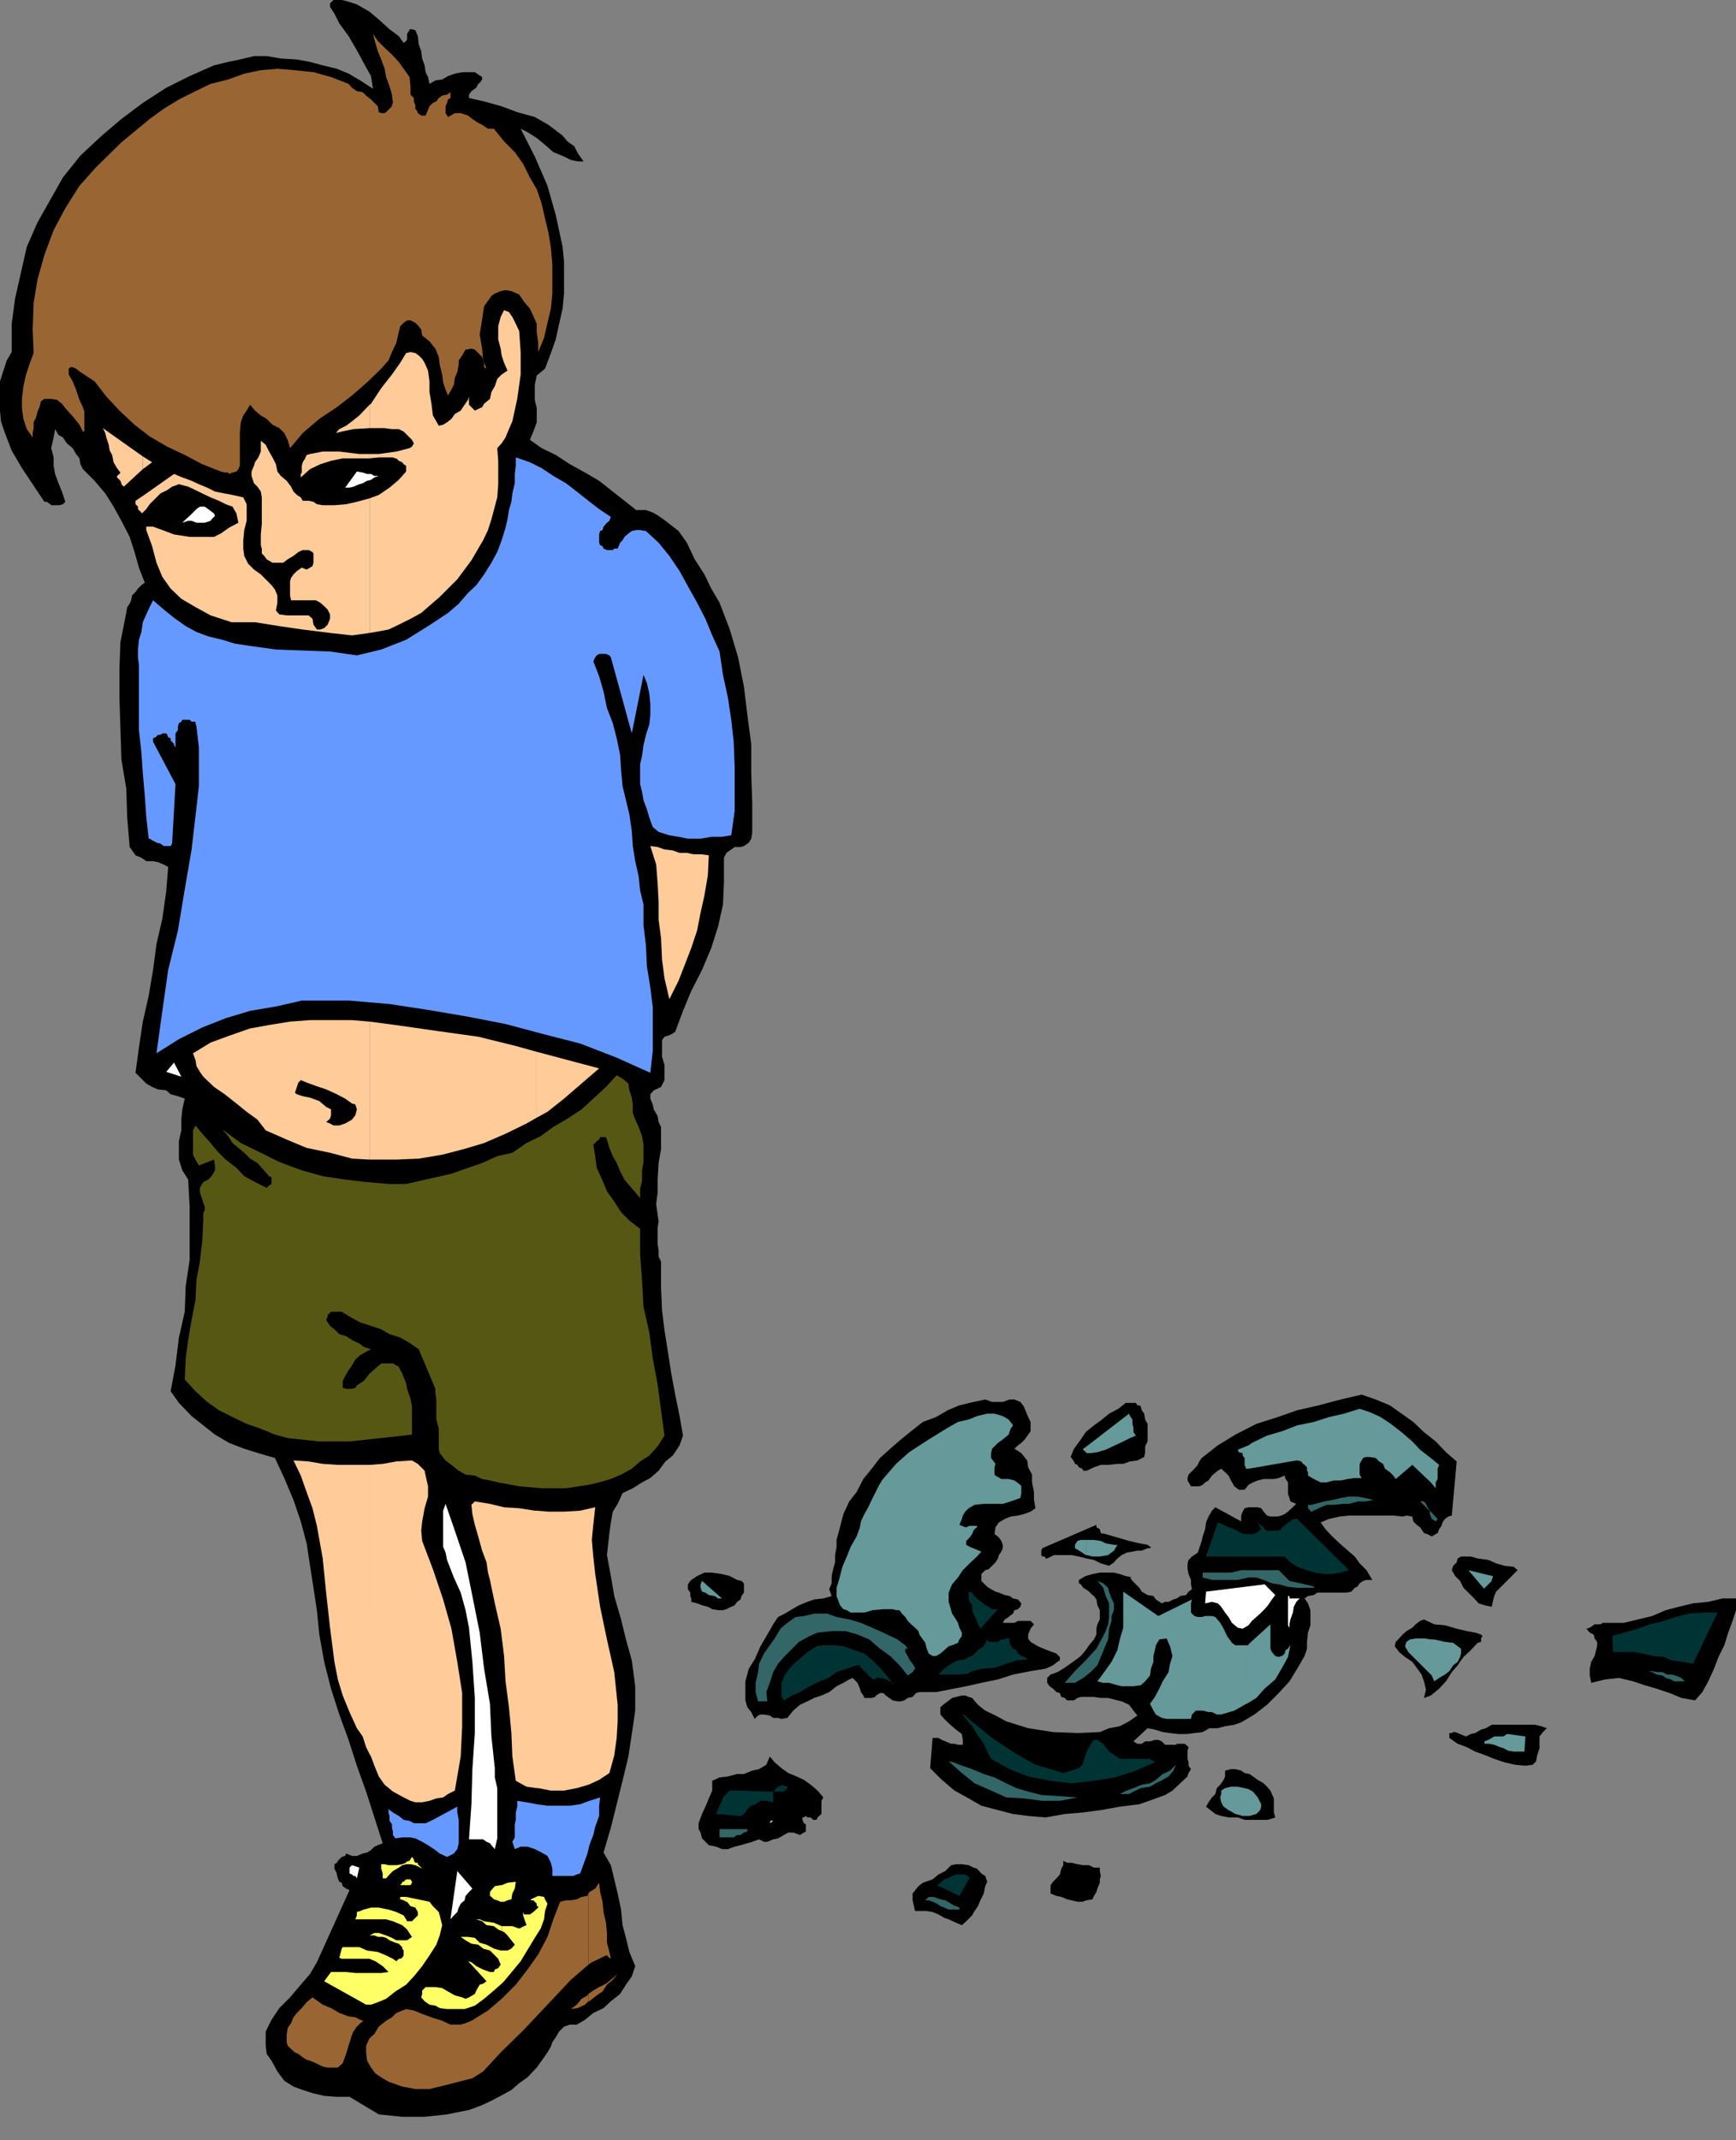 <svg xmlns="http://www.w3.org/2000/svg" width="356.098" height="438.902"><rect width="100%" height="100%" fill="#808080" stroke="none"/><path d="m85.2 6.2.5 1.202.198 1.7.5 1.398.2 1.5.5 1.402.203 1.399.5 1 .297 1.398L89.3 16.5l1.398-.2 1.2-.698 1.402-.5 1.5-.301h2.597l1.5 1v.5l-.5.699-.3.2-.399.8-.3.2-.7.5-.5.702v.7l3.102.699 3.597 1 3.2 1.199 3.601 1 2.801 1.602 2.898 2.199 1 1.199 1.403 1 .699 1.402 1.2 1.7h-1.2l-1.402-.301-1.399-.7-2.199-.902-1.7-1.5-1.702-1.398-1.899-1.2-1.398-.699 2.898 5.7 2.602 6 1.699 6 1.398 6.5.301 3.097v6.5l-.3 3.102-.7 3.101-.699 3.2-1 2.8-1.2 3.2-1.7 1.398-.399 1.902V82l.399 1.7v2.902l-.7 1.898-.699 1.7 2.399 1.702L114 93.301l2.898 1.898L120 96.902l2.898 1.7 2.403 1.898 2.797 2.2 2.402 1.902h2l1.398.5 1.2.699 1.402 1 2.7 2.101 1.698 2.399 1.602 3.398 2 3.102 1.398 2.898 1.7 2.903 2.101 5.5 1.7 5.699 1.199 6 .703 5.8.797 6v6l.203 6v6.2l-.203 1.199-.5.8-1 .7-.7.2H150.7l-.699.5-1 .702-.5 1v5l-.2 4.598-1 4.5-1.402 4.402-1.898 4.5-2.2 4.297-1.702 4.102-1.598 4.3-.8.5-.7.301-.7.2-.5.699v3.398l.5 1.703v3.098l-.702 1.402-1.5.7-.7.8v.899l.5 1.199.2 1 .8 1.402.2 1.2.5 1v4.5l-.5 2.898-.2 3.402v2.598l-.3 2.402.3 2.2.2 1.398-.2 1.2v3.402l.2 1.398v1.2l.5 1v5.3l.203 4.8.5 4 .699 4.4.7 4.5.8 4.3.898 4.402.7 4-.7 2L138 298.5l-1.5 1.2-1.402 1.902-1.7 1.5-1.699.898-1.898 1.2-2.102 1-1 2.202-1 1.598-.398 2.2-.301 2.202-.5 4.5.8 4.297.7 4.102 1.398 4.8 1 4.098 1.2 4.301.703 5.3v5l-.703 4.802-.7 4.597-1.199 5-2.398 9.602-1.5 5.101 1.5 2.598.699 2.902.7 2.899.698 3.3.301 3.2.7 2.601.699 2.899 1.203 2.898-.703 2.102-1.2 1.699-1.199 1.902-1.898 1.5-1.5 1.399-2.102 1-1.699 1.398-1.7 1h-1.402l-1.199.403-1 1L114 417.8l-.7 1-.3.898-.7 1.203-.702 1-1.5 2.098-1.899 2-1.699 1.2-1.602 1.402-2.199 1.199-1.898 1-1.903.898-2.699 1-4.5.903-4.601.5H82.5l-4.8-.5-6-3.602h-2.602l-2.598-.2-2.2-.5-2.202-.698-1.899-.7-1.898-1.203-1.403-1.898-1.199-2.2-1-1.402-.199-1.699v-2.898l1.2-2.403 1.6-2.398 2.2-2.2 2.2-2.6 1.898-2.2L65 402.403l6.7-14.8-.7-.301-.7-.5-.202-.7-.5-.199-.297-.703-.203-.797v-.203l-.5-1v-.898l.5-.301.203-.398.297-.301.5-.5.703-.2.199-.5 1.2.5h1l1.198-.5.903-.199.797-.5.703-.703.699-.297 1-.402-1.7-5.3-1.702-5.298-1.899-5.3L71.5 356.8l-1.902-5.2-1.7-5.3-1.398-5.5-1-5.602-.5-5-.7-4.597-.702-4.5-.7-4.602L61.7 312l-1.5-4.398-1.898-4.5L56.398 299 53 298l-2.902-.898-3.098-1.2-2.902-1.703-4.797-3.797-2.602-2.703L35 285.301 36 280l.7-5.7 1.198-5.3.2-5.3.8-5.298v-11l-.3-5.5-1.2-1.902-.699-2.2V234l.5-2.2v-2.398l.2-1.902.5-2.2-1.399-.5-1.5-.398-.902-.8-1.7-.2-1.199-.5L30 222.2l-2.2-2.2.7-5.2.8-5.3 1.2-5.3.898-5.298.7-5.3 1.203-5.2.797-5.601.402-5-.902-.5-1.2-.5-1-.2H30l-1-.699-1.2-.5-.702-1-.5-.703-.5-6-.2-6-1-6-.199-6.5-.199-6v-6l.2-5.5 1.198-6 .2-1.199.5-.7.3-.698.2-1 .703-.7.5-.703L29 120l.7-.5-1.2-3.098-.902-3.203-1-3.097-1.7-3.301-1.597-2.899-1.703-2.703-2.2-2.597L17 96.199l-.5-1L16.3 94l-.702-.898-.7-1.2-1.199-1-.8-1.203-.899-.5L11.3 88l-.3 1.7-.5 2.202.5 1.899V95.5l.3 1.7.7 1.902.7 1.699.698 2.101-.5.5-.699.2H10.5l-.2-.2-.702-.5h-.5l-2.399-3.601L4.5 96l-2.102-3.598-1.5-3.902L.2 86.402 0 84.2v-6L.7 76l.698-2.098 1-1.703v-5.797l.7-5.203L4.3 55.902l1.199-5.3 2.2-5L10.3 41l2.598-4.598 3.602-4.5 4.398-4.101 4-3.399 4.403-3.3L34.098 18l4.8-2.398 5-2.2 2.903-.703 2.398-.5 2.899-.699h2.601l2.899.5 3.3.2 2.7.5 2.601.702 2.899.7 2.402 1 2.398 1.398 2.602 1.7-.402-2.598-1.5-2.7-1.399-2.601L71.5 7.402l-1.902-2.601-1-2-.899-1.399V.7L68.4 0h1.699L71 .2l2.2.702 2.6 1.5L77.7 4l2.198 2 1.903 1.402 1 1.399.5-.399.199-.3v-1.2L84 6.2V6h.5l.7.2"/><path fill="#963" d="m87.3 23.7.5-1.2.298-.7.703-.698.699-.301.5-.7.7-.5 1-.199.698-.5v1.2l-.5.3-.199.7-.3.699v1.398l.5.801 1.402-.8H94.5l1.5.5.898.702 1.2.797.8.403 1.2.8h1.203L103.398 29l2.2 2.2 1.703 2.402 1.398 2.8 1.399 2.399 1 2.898.703 3.102.699 2.898.5 3.102.3 3.398v6l-.3 3.102-.7 2.898-.702 3.102-1.2 2.898v-1.898l-.3-2.2v-1.699l-.7-1.601-.699-1.5-1.199-1.399-1-1.5-1.602-.703-1.199-.199-1 .2-1.199.5-.7.5-1.5 2.1-.402 2.7-.5 3.102.5 2.898.2 2.402.703 1.7-.5-.301v-.7l-.203-.699-.2-.703-.8-.797-.7-.703-.699-.199-1.199.2-.7 1.202-.702 1v.899l-.297 1.5-.5 1.199-.203 1.402-.5 1-.7 1.2-.5-1.2-.5-1.5-.199-1.601-.5-2L90 73.199l-.7-1.699-1.202-1.5-1.5-1.2-.2-1.198-.5-.7-.699-.703-1-.5H83.5l-.7.5-.702.703-.297 1.2-.5 2.199-.903 1.898-.699 1.703-1.5 1.7-2.898 2.8-3.102 2.7-3.101 2.398-3.598 2.402-3.402 2.899-2.598 3.101L59 90.2l-.7-1.398-1-1-1.402-.7-1.199-1.199L53.5 85.2l-1.2-1-1-1.199-.702 1.2-.7 1-.5 1.402L49.2 88.5v7l-.3.7-.399.5-.8.202-.7.297-.2-.297h-.702L45.3 96.7l-3.8-1.5-3.602-1.898-3.597-1.7-3.602-2.101-3.101-2.398L24.5 84.2l-2.7-2.898-2.402-3.102-2.898-1.898-.902-.7-.7-.3h-.5l-.3.3v1.2l.8 1.398.7 1.703L16.3 82l.7 1.5.3.902V88.5H17l-.7-1.398-1.202-1.5-1.7-1.903-.699-.898-1-.801-1.199-.2H9.098l-.7.5-.3 1.2-.399.902-.3 1.2-.5 1V87.8l-.2 1v.898L5.5 88l-.7-2.098-.3-2.203v-1.898l.3-2.602L5.3 77l.7-2.2.898-2.398-.199-4.8.2-5.5.8-4.801 1.399-5L11 47.199l2.398-4.5 2.903-4.597 3.398-3.801 5.2-5.102 5.8-4.797 2.899-2.101 3.101-1.899 3.399-1.703 3.101-1.5 3.602-.898 3.297-1.2 3.402-.699 3.398-.3 3.602.3 3.8.399 3.598 1 3.602 1.398.7.801 1 .7 1.198.202.7.7 1 .8.703.7.699.699.2 1.199.5.2h.698l.301-.2 1.2-1.2v-.198l.199-.5-.2-1.7-.5-1.703-.699-1.898-.3-1.7-.7-1.902L77.5 10.5 77 8.8l-.5-1.898 1 1.5 1.398 1.399 1.5 1.398 1.403 1.5 1 1.403L84 15.8l.2 1.898v1.703l.698.7v.699l.301.8v.7l.5.699v.2l.7.5h.902"/><path fill="#fc9" d="m137.3 204.902-1-4.3-.5-3.801-.202-4.399-.5-3.8V185l-.2-3.8-.3-3.9-1.2-3.8 1.5.2 1.403.5 1.699.202 1.398.5h1.5l1.403.297H144l1.398.203-.199 4.098-.699 4.102-.8 3.597-.7 3.602-1.2 3.601-1.202 3.098-1.399 3.602-1.898 3.8M29.3 105.102l.7-.7.7-1 1.198-1.203 1-1 1.403-.699 1-.7 1.398-.5 1.899.5 1.5.7 1.402.7 1.7.8 1.698.7 1.403.702 1.398.5.801 1.399.398 1.898-1.898 1-1.7 1.203-1.402.7h-5l-3.199-.5-2.398-.903-1.903-.699H30v.7l1.2 3.3.898 3.402 1.203 2.899L35 120.699l2.2 2.102 2.898 1.699 3.101 1.7 4.301 1.402h4.8l5 .8 4.798.7 5.601.699 4.5.5 3.602-.5v-27.602l-2.602.703-2.199.5-2.402.2h-2.399l-1.199-.2-.7-.5-1-.203h-1.202l-.399-.699-.8-.5-.7-.7-.5-1-.898-1.198-1.203-1-.7-.903-.3-1.5-.7-1.398-.699-1.2L54.5 91.2l-1-.797v2.2L53 93.8l-.7 1-.202.699-.5 1.2v.902l.5 1.5.703.699.699 1 .2 1.199v5.5l-.2 2.102v2.199l.2.699v1l.5.5.5.7 1.198.702h2.2L59 114.7l1.2-.699 1-.8.898-.4H63.3l.797.4.203.3v1.902l-.203.7-.5.3-.7.399-1-.399-1 .7-.699.699-.5.699-.199.7v2.902l.2 1h5.1l.9.5.8.699.7.699.5 1v.902l-.5 1.2-.7.699-.8.3H65l-.2-.3-.5-.7-.202-1.199-.797-.703h-4.5L57.3 126l-.703-.8.3-1.598v-1.5l-.5-1.2L55.7 120l-2.199-2.2-1.402-1-1.2-1.198-.8-1.602-.2-1.5v-1.7l.2-2.1.5-1.9v-3.398l-.7-1.402-2.199-.5-1.601-.3-2-.4-1.598-.8-1.7-.7-1.5-.698-1.902-.7L35.7 97.2l-6.398 4.5v3.403M29.3 101.7l-1.5 1v.702l.5.5v.5l.7.7v.199l.3-.2V101.7m0-5.5 1.9-1.4-1.9-1.198zm0 0"/><path fill="#fc9" d="M29.3 93.602 21.099 87.8l.5 1 .203.898.5 1.5.199 1.203.5.899.3 1.5L24 96l.7.902-.2.297-.5.403v.3l.7.7.198.5v.199l.5.5 3.903-3.602v-2.597M75.8 359.7l.298.5.703 1.902.898 2.199L78.9 366l1.699 1.402 2.203 1.2 1.398.699 1 .3h1.399l1.5-.3 1.402-.5 1.398-.2 1-.699 1.403-.703 1.199-7 .3-6.199v-6.8l-1-6.4-1.202-6.8-1.7-6-2.097-6.2-2.203-5.8-.2-2.098.2-1.902.5-2.7.703-2.398v-2.101l-.5-2.2-.203-1-.7-.699-.699-.703-1.199-.699-3.2.2-2.8.5-2.7.202V359.7m-.001-59.298h-6.5l-3.1-.203-2.9-.5-3.1-.199 1.5 3.102L62.897 306l1.2 3.3.902 3.602 1.2 6.7.698 7 .801 7.199.899 7 .703 3.601 1 3.297 1.398 3.403 1.5 3.3 1.2 1.7.699 2.199.703 1.398v-59.297m0-62.602h5.5l4.598-.198 4.801-.801 4.602-1.2 4-1.199 4.398-1.902 4.301-2.098 2.098-1.203v-13.5L105.8 214.5l-7.703-1.898-8.598-1.2-8.402-1.203-5.297-.699v28.3"/><path fill="#fc9" d="m75.8 209.5-3.6-.3h-8.602l-4.098.3-4.3.7-3.9.702-4.3 1.5-3.8 1.399L39.597 216l.5 1.402.203 1.2.7 1.198.7 1 2.198 2.101 2.2 1.5L48.5 226.3l2.098 1.7 2.203 1.602L54.5 231.8l4.3 1.898 4.098 1.703 4.801 1 4.5 1.2 3.602.199v-28.3m-.001-79.7 1.2-.198 2.7-.5 2.1-1 2.4-1.2 2.198-1.203 3.801-3.297 3.602-3.601 2.898-3.899 2.399-4.101 1-2.102.703-2.199.699-2.598.5-1.902.2-2.7v-4.8l-.2-2.598.898-1 .801-1.203.7-1.699.699-1.598 1-4.601.703-5v-4.602l-.301-4.297-.7-1.5-.702-1.402-.7-1-1-.398L102.7 65l-.5 1.902v2.7l.5 1.898.2 1.402.5 1.5.699 1.598-1.2.8-.898.9-.5 1.5-.7 1.202-.3 1.399-1.2 1-.402.699-1.5.7L96.2 83v-1.7l-.2.7-.7 1-.8 1.2-1.2.702-.702 1-.899.7-.8.5L90 87.3l-1.2-2.102-.3-2.398-.402-2.399V78.2L87.8 76l-.703-1.598-.5-.8-.7-.7-.699-.5-1-.203-.898.203-1.203 2-1.7 2.399-2.199 2.8-2.101 3.2L75.8 83v4.8h3.097l1.5.2H81.8l1 .5 1.699 1.7.398.702-.398.7-.5.3-2.7.7-3.6.5h-1.9V94l1.9-.2h2.898l.5.2h.203l.5.5.699.3.3.4.5.3v1.2l-1.5 1.702-1.9 1.598-2.199 1.5-1.898.7v27.6"/><path fill="#fc9" d="M75.8 93.102h-2.1l-4.102-.5h-3.399l-2.601.5-.7.199-.3.699-.5.8-.2.7v1.402l-.199.297v.703l1.899-1.703 2.101-1 2.2-.699L70.3 94h5.5v-.898M75.8 83l-2.1 2.2-1.5 1.202-1.2.899-1.402.699-.7.8 1.2-.3L72.5 88l3.3-.2V83m34.298 283.7h.3l2.602.5h2.7l2.6-.5 2.4-.7 2.198-1 2.102-1.398 1-3.602.5-3.598.2-3.402v-3.398l-.7-6.7-1.5-6.703-1.402-6.699-1-6.7-.399-3.6-.3-3.4.3-3.1.399-3.598-3.098.699-3.3.199h-3.2l-2.402-.2v56.9m0-56.9h-.399l-3.199-.5-3.102-.198-2.898-.7-3.102-.5-.699.7.2 1.898.5 2.2.699 2.402.8 2.898.903 2.402.297 2.098.402 1.5 1 4.8 1.2 5.2.698 5.602.301 5.199.7 5.3.5 5.301.199 4.797.703 5 2.199 1.203 2.098.297v-56.898m0-80.601 2.203-1.2 3.398-2.7 3.602-3.1 3.597-3.098-12.8-3.403v13.5"/><path fill="#69f" d="m122.898 111.3.2.5.5.2.203.5.699.3h1.2l.3-.3h.7l.5-1.2.5-.5.398-.698.8-.7.7-.5.902-.203h.8l1.2.203 2.598 2.399L137.3 114l2.097 3.102 1.7 3.097 1.902 3.403 1.7 3.3 1.398 3.399 1.5 3.3.703 4.801 1 4.598.699 4.602.5 4.5.2 5.097v9.102l-.7 5-1.902.3h-2.2L143.7 172h-2.601l-1.899-.398-1.898-.301-2.203-.7-1.2-1-.699-1.902-.5-1.699-.699-1.898-.3-1.7-.4-1.601v-4.102l.4-1.699.3-2.2.5-2.1.7-2.2.198-1.898v-2.2l-.199-2.101-.5-2.2-.699-1.699-2.402 12-4.297-15.601-.301-.399-.7-.3h-1.402l-.5.3-.3.399-.399.8 1.2 3.098.902 3.102.699 3.398 1.2 3.102.8 3.101.7 3.399.198 3.101.301 3.297.7 2.903.699 2.898.5 3.402.203 3.098.5 3.102.699 3.097.3 2.903.7 2.898v4.3l.5 4.102.2 4.297.698 4.301.5 4.102v8.898l-.5 4.5-6.898-3.098L119 214l-7.402-1.898-7.899-2.102L96 208.5l-8.2-1.398-7.902-1.2-8.199-.703h-9.8l-5.301 1.203-5.297.899-5 1.5-4.801 1.898-4.8 2.403L32.097 216l1.203-8.7 1.199-8.398 2-8.101 1.398-8.399 1.403-8.203 1-8.597.5-4.403v-7.898L40.3 149l-.203-.7v-.3H39.3l-.403-.398h-1.5L37.2 148l-.5.3-.199.7v.7l-.5.702v2.899l-.3-.5v-.2l-.4-.5-.3-.199v-.5l-.5-.203-.2-.5-.202-.297H33.3l-.403.297h-.5l-.5.5-.5.203v.7L36 160.8l-.7 12.2-.3.5h-1.402l-.7-.5-.8-.2-.899-.5-.5-.3H30.5l-.5-4.5-.3-4.3-.4-4.598-.3-4.301-.5-4.602V136.5l-.2-1.7v-1.6l.2-2 .5-1.598.3-2L30 126l.7-1.5.698-1.398 2.2 1.898 2.101 1.7 2.399 1.702 2.203 1.2 2.398.898 2.899.7 2.601.8 2.7.402 5.699.797 5.5.203 5.601.2 5.5.8 5-1.203 5.102-2 4.5-2.797 4.097-2.703 2.2-1.898L96 121.6l1.7-1.6 1.6-2.2 1.5-2.398 1.2-2.203.898-2.398.801-2.602.399-1.699.3-1.898.5-1.7.2-1.703.5-2.097v-1.903l.203-1.699v-1.7l2.898 1 2.399 1.2 2.402 1.602 2.598 1.5 2.203 1.699 2.398 1.898 2.2 1.703L125.3 106l-.301.8-.5.4-.7.8-.202.7-.5.202-.2.7v1.699"/><path fill="#fff" d="m70.8 100 2.4-3.3 1.198.202.903.297h.797l.703.403h.898l-.898.3-.703.5-.797.2-.903.5-.699.199-1.199.5-.8.199h-.9m-26.702 5.8-.7.7-.199.3-1.199.4h-1.7l-1-.4h-.702l-1.2.4.7-.7.8-.7.7-.698.703-.7.699-.5h1l.7.5 1.198.899.2.5m-10 113.999 1.601-1.898 1.5 2.899zm0 0"/><path fill="#575714" d="m131.3 245.7-1-1.2-1.202-1.398-1-1.2-.899-1.703-.699-1.699-.8-1.398-.7-1.7-.5-1.703-.2-.5h-1.202l-.2.5-.5.301-.3.402-.399.297.399 2.403.3 2.398 1.2 2.602.902 2.199 1.5 2.101 1.398 2.2 1.7 1.699L131.3 252v5.2l.398 5.3.301 5.5 1.2 5.3.698 5.302 1 5.3.7 5.297.703 5.203-1.403 2.2-1.699 1.898-1.898 1.2-1.703 1.5-2.2 1.202-2.097.899-2.403.699-2.199.5-4.601.7h-5l-4.598-.4-4.3-.8-1.7-.398-1.602-.301-1.5-.7-1.898-.199-1.402-.8-1.5-1.2-1.2-.902L90.2 298l-.199-.898V293l-.5-1.898V287l-.2-1.398v-.801l-3.402-8.102L84.2 275.5l-2.101-1.2-2.2-.698-1.699-1-2.101-.7-2.2-.703L71.7 270l-1.601-1h-2.2l-.699.7v.3l-.3.7.8 1.202.899.7 1 1L71 274l1.2.8 1.5.7.898.7 1.5.5-1 .5-1.2.702-1 .899L72.2 280l-.699 1-.7 1.2-.5 1v1.402l.7.199h1.2l.698-.2.301-.5 1.399-.902 1.203-1.5 1-.898 1.398-1.2h2.399l1.203.7.699 1.398.8 1.903.2 1.199.7 2 .3 1.601v5.797l-6.3.703-6.5.7h-6.2l-6.5-.7-2.602-.703L53.5 293l-2.902-1-2.899-1.398-2.8-1.403L42.5 287.5l-2.402-2.2-2.2-2.398.2-4.3.5-3.801.703-4.102.797-4.097.203-4.102.699-3.8.5-4.298.2-4.101v-1.5l.3-.7v-.699l-.3-.703-.2-.699-.5-1.5v-.898l.7-1.2 1-.5.698-.703.7-1.199v-1l-.2-1.2-3.097 1.2-.703-1.2-.5-1v-5l.5-1 1.402 1.7 1.7 1.902 1.398 1.7L46.3 237.8l2.2 1.7 1.598 1.7 2.203 1.202 2.398 1.2.5-.5.5-.301v-1.399l-.5-.203-1.5-1.699-.898-1-1.5-.898-1.203-1.2-2.399-2-.898-1.402-1.203-1.398 3.8 2.8 4.102 2 3.8 1.899L61.899 240l4.301 1.2 4.602.702 4.297.5 4.601.399h3.602l3.097-.7 3.102-.699 3.098-.703L96 239.5l2.898-1 3.102-1.398 3.098-.7 2.902-2 2.898-1.402 2.602-1.898 2.898-1.7 2.903-1.902 2.398-2.2 2.602-2.398 2.199-2.402 1.2.7 1.198 1 .2 1.402.5 1.5.203 1.398v1.7l.5 1.402.699 1.5.7 1.898.3 1.7v3.6l-.3 1.7v2.102l-.4 1.699v1.898"/><path d="m72.898 226.5.301 1-.3 1.2-.7.902-1.398.8-1.203.399h-1.2l-.699-.399-.8-.3.8-.7.2-.703V227.5l-1-.5-1.399-1.2-1.902-.698-1.5-.301-1.2-.399-.398-.3.7-2.102.5-.5 1.198.5 1.903.7 2.097.702 2.2 1 1.703.899 1.398 1 .7.199M297.8 310.8l-.702.2-.7.5-.5.7-.199.702-.5.7-.3.8-.399.2-.8.5-.9-.5-.702-.2-.797-1.203-.703-.5-.7-.699-.199-1-1.199-.2-.8.2-1.9-.2h-9.1l-1.9.2-2.202.5-1.7.7 1 1.402 1.403 1.5 1.5 1.398 1.699 1.5 1.398 1.2 1 1.402 1.403 1.398 1.199 2h-1.2l-.702.2-.7.5-.5.702-.5.2-.699.8-1 .2h-6l-.699.5-1.2.199-.702.5.703 1 .5 1.398v3.102l-.5 1.5-.203 1.898v1.403l-.5 1.5-1.5 2.597-1.598 2.602-2.2 2.398-2.402 2.403-2.597 2-2.703 1.597-1.399.5-1.898.301-1.5.402h-1.703l-1.399.797-1.699.203-1.402.2h-1.899l-1.699-.2-1.5-.203-1.602-.5-1.5-.297-2.898 2.7.8.5h.9l.698-.5h1l1-.301h.7l.703.3.699.7h2.2l.198-.2h1.5l.403.2.5.5-.203.699v1.7l.203.702v.7l.5.699-.5.8-.203.7-1.5 1.398-1.598 1.5-1.5.903-1.902.699-3.399 1.199-4 .5-3.898.7-3.801.5-3.602.3-3.898.7-3.602-.298-3.097-.402-3.102-.8-3.398-.9-2.602-1.5-2.898-1.6-2.602-2.2-2.398-2.398.5-6.2h1.199l.7.399.698.3 1.2.5h.703l.699.2h1v-1l-.2-1.2-1.202-.902-.797-.699-.903-.8-.699-.7-.8-.898v-1.5l.8-.7.7-.5.902-.703 2-.5H198l.7.301.698.2 1.2 1.402 1.5 1.199 2.101 1 2.2 1.199 4.5 1.402 5.101.797 5 .203 4.598-.203 1.902-.797 2.2-.402 1.898-1 1.703-1.2-.801-1-.902-1.198-1.5-.7-.899-.203-1.898-.5h-1.5l-1.403-.199H221.7l-.699.2-.7.5h-1.402l-.5-.5-.699-.2-.3-.8-.7-.2-.699-.7-.7-.5-.5-.698v-1l.7-.7 1.398-.5 1.2-.703 1-.699 1.402-1 1.2-.898 1-1.2.698-1 1-1.203.5-1V334l.2-.898.5-1v-1.903l-.5-1-.2-1.199-.5-.7-.3-.198-.7-.7-.699-.5-.5-.3-.5-.7-.398-.203V324l1.398-.8 1.399-.4 1.5-.3h2.902l1.2.3 1.198.4 1.403.3h-.5l.5.7.699.702.7.7.5.8 1.198.7 1.2.199.5.699 1.203.8.699-.3h.7l1-.5.698-.2.7-.5 1.203-.198.5-.7.699-.5-.2-1V324l-.5-1.2-.202-1v-1.198l.203-.7.699-.703 1.2-.797.8-2.402.2-.898.5-1.5.198-1.403.5-1.199.7-1.2.703-.698 5.297 2.898v-1.2l.3-.8.403-.7.797-.198H258l.7.199.5.699.698.8.7.2h1.5l.703-.2.699-.3.7-.5 1.698-1.598-1.199-.5-.199-.703-.3-.797V304l-.5-.7-.2-.698-1.2.5-1 .199h-2.1l-1.2.3-1 .399-.902.5-.797 1h-1.203l-.899-.7-.699-1.198-.5-1-.7-.7-.8-.703-.7.403-1.202 1-.5.699-.2.3-.699.399-.5.5-.699.3h-1.7l-.702-1.198v-.5l.203-.7.5-.5.699-.703.7-.797.3-.703.5-.699 3.3-2.598 3.598-2.203L257.7 292l4.399-1.398 4-1.403 4.402-1L275 287l4.3-1 2.9 1 2.898 1.2 2.402 1.702 2.398 1.7 2.2 2.097 2.402 1.903 2.098 2.199 2.203 1.898-1 11.102"/><path d="m208.098 297.102 1.402.898 1.2 1.5.198 1.402.801 1.5V304l.399 2v1.602l.3 1.699-1 .699-1.398.5-1.2.3-1.5.2-1.202.5-1.2.7-.699 1-.199 1.402.7.5.198.199.5.699.301.8v.7l-.3.7-.5.702-.2.7-.5.8-1.398 1.399-.703.199-.797.8v1.4l1.199 1.202.8.5.9.5.698.2 1.2.5 1 .199.703.5 1 .199.699.8-.2.7-.5.5-.702.2-.297.702-.703.5-.2.2-.8.5-.399.699h2.399l.703-.399h2.597l.7.7-.7.898-.5 1.2v.8l.5.7 1.5.902 1.903.8 1.898.7.7.699v.699l-.5.3-.899.7-1.5.7-3.102.5-3.597.702-3.102 1-3.398.7-3.102.699-3.601.699-2.598.5h-3.402l-.7.2-.699.8-1 .2-.699.5-.7.202h-.702l-1-.203-1.399-1-.5-.5h-.699l-.8.5-.2.301-.7.2h-1.5l-.202-.5-.5-.7-.2-.7-.5-1.198-1-1-.699.3-1.199.7-1.402.699-1.5 1.199-1.598.7-1.5.5-1.402.702-1.5.7-1.399 1.199-1.199 1.5-1.2.199-.702-.2h-1l-.7-.5-1.199-.198H156l-.5.199-.7.699-.702-1.398-.797-1-.403-1.403v-3.898l.7-2.602 1.203-1.898 1.199-2.7 1.398-2.402 1.2-2.097 1-1.5 1.402-.7 1.5-.902 1.398-.8 1.7-.7L167 328l1.898-.2 1.7-.5-.5-1.398.5-1.203v-1.5l.3-1.398.403-1.399v-1.5l.297-1.703v-1.398l.703-2.602.699-2.699 1.2-2.598 1.5-1.902 1.398-2.7 1.703-2.1 1.699-2.2 2.098-1.898 2.203-1.903 2.097-1.699 2.403-1.898 2.699-1 2.398-1.403 2.403-1 2.898-.699 2.399-.5 1.402.5h2.2l1.398-.5h1l1.203.5.699.902.898 2.2.5 1v1.898l-.5.7-.699 1-.699.702-.7.5-.702.7M234.7 298.8l-1.4.7-1.5.2-1.402.5H229.2l-1.898.202h-1.5l-1.403.5-1.5.7h-.699l-.199-.403-.7-.297-.3-.5-.5-.203-.2-.5-.5-.699-.202-.2.703-1.698 1.398-1.903 1-1.5 1.7-1.398 1.402-1 1.699-1.399 1.898-1 1.5-1.203H233l.3.5h.4l.3.203.2.797.5.703.198 1.2.5.898v3.602l-.5 1v1.199l-.199 1"/><path fill="#fff" d="m101.5 379.2-.7-.798-.3-.402-.7-.3-.702-.5h-2.899l.5-7.2.2-7.2.5-7.398V348.2l-.5-7.398-.7-7-.699-3.602-1-3.597-1.402-3.102-1.399-3.598-.3-1.5-.5-1.203v-7.398l.5-1.399 1.902 5.5 2.199 6.5 1.398 6.899 1.5 7.5.903 7.398 1.199 7.203.3 6.7.7 6.5v1.898l.5 2.2V377l-.5 2.2"/><path d="m227.5 321.102-1.7-.5-1.402-.7-1.5-.3-1.597-.403-1.5-.297h-3.602l-1.398.7h-.301l-.2-.403h-.5l-.202-.297V318l.203-.5 11.097-4.8v.5l.7.402.203.8 1 .2 4.797 1.398 2.101.5 1.7.3.5.4h.199l-.2.3h-.5l-1.199.5h-.898l-1 .2-1.203.202-1 .5-.899.7-.699.8-1 .7m83.8.898-2 2-.702.7-.899.902-.8.8-.399.899-.3 1.199-.2 1-1.5-.3-1.2-.4-.902-1-2.199-2.198-.699-1.403-1-1-.7-1.199.298-.898.703-.7.199-.8.7-.403h2l1.398.403 2.203.3 1.597.7 1.7.5 1.902.199.8.699M150 329.5l-1 .5-.7.2h-1l-1.202-.2-.899-.5-1.199-.3-1-.4-1.2-.3v-.7l-.202-.5v-.698l-.5-.7v-1l.5-.703.203-.199 1.199-.8 1.5-.7h1.598l2 .3 1.601.4 1.5.8.899.2.5.5v1.902l-.5.699-.2.699-.699.5-.5.7-.699.3"/><path fill="#fff" d="m261.598 327.102-.7.898-.8 1.2-.7.8-.898.902-.8.7-.9.8-.702.899-1.2.699-1-.2-1.199-1-.699-1.198-.7-.903-.8-1.199-.7-.7-1.202-.3-1.399.3.2-2.398 12-1.5 2.199 2.2m2.602 5.3v-5.101h.3v.5h2.098l-.7.699-.5 1-.199 1.2-.5 1.402-.199 1v.699l-.3-.5v-.899"/><path d="m356.098 330.2-.7 2.202-.898 2.399-.8 2.601-1.2 2.399-.902 2.398-1.2 2.602L349.2 347l-1.5 1.7-2.8-.5-2.399-1-2.7-.9-2.402-.698L335 344.8l-2.902-.7-2.797.301-2.903.7-.3-1.5v-1.403l.3-1.398.7-1.2.5-2v-.902l-.5-.699-.2-.8-.8-.4-.7-.8.7-.2 1-.698h1.203l.5-.301h4.297l2.902-.7 2.898-.699 2.801-1.203 2.7-.699 2.902-.7 3.097-.3 2.903-.7h2.797v2.4m-64 18.001.402-1.7-.402-1.7-.5-1.398-1-1.402-.899-1.2-1.5-1-1.199-1-.902-1.198.203-.903L287 336l.7-.8.8-.7 1.2-.7.698-.698.903-.7.797-.3 2.101 1 2.2.199 2.402.699 2.097.5 1.7.3 1.203.4.297.3-.297.5v.7l-.703.202-1.399 1.5-1.5 1.399L299 341.5l-1.2 1.402-1.202 1.899-1.399 1.5-1.699 1.398-1.402.5m25.202 6.203-.8.797-.7.903v2.398l-.5 1.5-.202 1.2-.7.702-1.5.2-2.097-.2-2.203-.5-2.098-.703-1.7-.699-2.202-.8-1.7-.9-1.898-.698-1.7-1.2v-1h.5l.298-.203h.402l1 .403 1.2.5 1-.5.898-.2 1.203-.703 1-.297L306 353.7h8.898l1.2.301 1.203.402m-148.403 14.199-.398.699V372l-.8.7-.2.5h-.7l-.5-.5h-.702l-.297-.298-.403.297h-.3v.5l.3.703.403.2v1.5l-.403.199-.8.5-1.399-.5h-1l-.898.5-1.203.699-1 .2-1.2.5h-.699l-1-.5-1.398.5-1 .3-1.403.402-1.199.297-1.398.5h-1.203l-1.2-.5-1.5-.297-.699-.703L144 377l-.3-1.2-.4-.698v-1.2L144 372l.7-1.5.698-1.7.7-1.6v-2l1.5-.7 1.703-.2 1.898-.5h1.399l1.703-.698 1.398-.301 1.5-.899.7-1.703 1 1.203 1.402 1.2 1.398 1 1.7.699 1.5.699 1.402 1 1.398 1.2 1.2 1.402m92.699 4.098-1.5.5H255.3l-1.403-.5H252l-1.5-.298-1.2-.402-1.902-1.5.5-.898.7-1 .703-.7.297-1.203.703-.699.699-1 .3-.7v-1.198l1.2-.301h.898l1.2.3.703.5 1 .2 1 .699.699.5 1.2.7.698.702.7.797.3.703.403.899v2.898l.297 1"/><path fill="#699" d="m207.8 292.3-.5.7-.402 1.2-1.199 1-1 .702-1.199 1.2-.2.898v1l.9 1.2-.2.702v1.5l.2.2 1.198.699h1.5l1.2.3 1.203.899.199.3v1.4l-.2 1-2 .702-1.6.5h-3.9l-1.902.2-1.199.699L198 310l-.5.8-.2.7-.5 1.2.5.202.7.297h.2l.698-.297h1.5v.297l-.5.403-.199.3-.3.7-.5.699-.7.699v.8l.7.4 2.402 1-.903 1-1.5 1.402L197.5 322l-1 1.5-1.2 1.402-.702 1.7v1.898l.5 1.7.203.702.797 1.2.402.699.3 1 .5 1v.699l-.5.7-.3.702-1.2.5-.702.2-.899.8-.8.7-.899.5h-.7l-.8-.5-.402-1-.297-1.2-.5-.703-.703-1-.2-.699-.699-.7-.8-.698-.7-.7-.5-.8-.699-.7-.5-.703h-.7l-.702-.199h-1.899l-2.199.2-1.7.5h-2.8l-.8-.5-.7-.2-.7-.8-.702-1.9v-1.698l.5-1.602.703-2.7.898-2.1.801-2 1.2-2.098.698-1.903.2-1.199.703-1.5.797-1.398.703-1.5.699-1.403.7-1.398.698-1.2 1-1.199 1.903-2.203 2.699-2.398 4-2.602 3.898-2.398 2.102-1.2 2.2-.5 1.698-.699 2.102-.5h1.5l1.7.5 1.198.7.903 1.199M148.098 327.8h-.797l-.703-.5-1.2-.198-.699-.5-.699-.2-.3-.8v-.7l.3-.703 4.098 3.602m74.8 59.999.5-.198.301-1v-1.2l-.3-.703-.5-.297v3.399m-.001-3.399L222 384.2h-2.402l-.5.203v.297l-.2.5-.8.203v.5l-.399.2v.699l.399.5h.8l.7.3h.703L221 388h1.7l.198-.2v-3.398m0-65.5 1.2.297h1.5l1.703-.297L228.5 318l.7-1.2h-.7l-1.7-.3-1-.5-1.402-.2h-1.5v3.102"/><path fill="#699" d="M222.898 315.8H221.7l-.699.2-.5.8v.7l1.2.7 1 .702h.198v-3.101M222.898 298h.801l1.399-.2 1.703-.5 1.898-.898 1.7-.8 1.402-.7 1.199-.5-.5-.703v-.898l-.2-.801v-.898l-.5-.7-.202-.5-8.7 6.7V298"/><path fill="#699" d="m222.898 296.602-.699.5v.199l.7.699v-1.398m33.199 75.8h.203l1.398-.402.801-.8.2-.7v-.5l-.7-1.398-1-1.2-.902-.5v5.5m0-5.5-.797-.203-1.403-.297H252.5l-1.2.297-.8.5v.703l-.2.7.2 1 .5.898 1 .7 1.398.8 1.5.402h1.2v-5.5m0-17.702 1.601-1 1.7-1.9 2.199-1.898L263 342l1.2-2.2.5-2.398-.2.2-.3.5-.5.3-.2.7-.5.5h-.2l-.5.199-.702-.2-.7-.8-.3-.7v-5l-4.5 4.098v12m0-11.999v.202h-2.7l-.699-.5-1-1.402L251 334l-.7-1.2-1-1.198-.702-.2h-1.399l-.699.2h-.8l-.7-.2-.5-.5-.2-.203v-1.898l.2-.801-6.902 3.402-7.2-5v7.399l-.699 2.398-.5 2.203-1.199 2.399-1.5 2.101-1.402 1.899 1.203.3h1.199l1.7.5.898.2h2.402l1.5-.2.898-.8 1-1.2.2-1.402.5-1.398v-1.2l.3-1.199.2-1 .703-1.203 1.5-.199.699 1.602.5 2-.5 1.597-.3 1.703-1.2 1.899-.7 1.5-.902 1.699-1 1.402.7 1.399.5.8 1.203.7 1 .199h5l.199-.898.8-.801h1.4l1.198.3h.7l1 .5h.902l2.7-.8 2.1-1.2.798-.402v-12m0-35.999 9.8-1.7h.2l.8.2.403.5.297.202.5.5v.7l.203.3v.7l1.199.699 1.398.699h1.2l1.5-.398H275l1.5-.301 1.398-.2h1.403l-.403-.699V300.2l.403-.699.297-.5.5-.2H281l1.2.2.698.7.801.5.399 1 1 .702.703.7.5.699 3.398-2.899L293.5 304v-5l-2.2-1.7-1.6-1.698-2.2-1.903-2.2-1.699-2.1-1.398-2.2-1-2.102-.7-3.199 1-3.101.7-3.098 1-3.402.699L263 293.5l-3.102.902-3.097 1.5-.703.5v4.797m0-4.797-2.2.899.2.5.8.199v.5l.403.5v1.402l.297.797h.5v-4.797m37.402 47 .2.2.5 1.199 1-.7 1.198-.699.903-.703.797-1.199.902-.7.5-1 .2-.698v-1l-.7-.5-.902-.7-1.7-.203-2.199-.5h-.699v7.203m0-7.202-1.402-.2h-1.7l-1.199.2-.699.5-.3.902.698 1.199 2.7 2.699 1.203 1.2.699.702V336.2m0-32.2 1 1.2V304l.398-.7v-2.1l.301-.798v-.203.203L293.5 299v5m11.8 53.602h.2l1 .199 1.2.5.698.199.903.5 1.199.2h2.2l.198-3.098-3.597-.5h-.203l-.7.5H306.5l-.5.3-.7.399v.8m0-.801-.8.302v.5h.8v-.801m0-31.899.2-.203.5-.5V324l.2-.5v-.3l-.9-.2v1.902m0-1.902-4.1-1 3.3 3.902v-.3l.3-.2.5-.5V323"/><path fill="#69f" d="m81.098 377-.5-.7v-.698l-.2-.801v-.7l-.5-.699v-1l-.199-.703V371l.899.7 1.203.702 1 .797 1.199.203.898.5h2.403l1.5-.703 5-2.699v1.2l.297 1.5v4.8l-.297 1.2-.703.902-1.399.699-1.5-.7-.898-.699-1.5-1-1.203-.703-1.399-.699-1-.2H82.5l-1.402.2m32.202 7.7v-1.5l-.3-1.2-.7-1.398-1.202-.7-1.399-.703-1.5-.5h-1.398l-1.203.5-.5-1.5.5-.898v-2.7l.203-.902v-1.5l.297-1.199v-1.2l1.902.302 2.098.398 2.203.3h4.597L119 370l1.898-.7 2.2-.698-.2 1.699v2.101l-.8 2.2-.399 1.699-.8 2.101-.399 1.7-.8 2.199-.7 1.898-.7.203-.702.297H113.3"/><path fill="#fff" d="m157.898 373.902.2-.5h.5zm0 0"/><path d="m224.098 389.5-1.2.2-.898.3h-1l-1.2-.3-.902-.2-1.199-.5-1-.2-1.199-.5v-1.698l.5-.7.7-.703.698-.797.301-1.203.399-.699v-.898l.8.398h.903l1.199.3 1.2.2h1.198l1 .5h1.2v.7l.203 1-.203.702v.7l-.5 1.199-.2.699-.5.8-.3.7m-21.598-3.598-.402.899-.297 1.5-.703 1.398-.5 1.203-.7 1-.5.899L198.2 394l-.898.8-1.203-.5-1.5-.698-.899-.301-1.199-.7-1.2-.5-1.202-.199H187.7l-.5-2.203v-1.398l1.2-1.5.902-.7 2-.699 1.199-1 1.398-.703 1.2-1.199 1-.2h1.203l1.398.2 1 .5.7.2.902 1 .797.5.402 1.202"/><path fill="#fff" d="m73.2 385.2-.302-.5H72.5l-.3-.298-.5-.203V383l.5-.5 1.5.5-.5 2.2m23.698 2.1-.699.7-.699.8-.2.9-.8.702-.402.797-.297.903-.703.699-.7.8 1.403-9.902 3.097 3.602"/><path fill="#033" d="m347.3 341.2-2.202-.4-2.2-.3-1.597-.7-2.203-.198-2.2-.5-1.597-.301h-4.403l-.199-3.301 2.399-.7L336 334l2.398-.898 2.903-.7 2.398-.8 2.801-.7 2.898-.203h2.903l-5 10.5M276.7 322l-1.7.5-1.7.3h-1.6l-2-.3-1.602-.5-2-.7-1.399-.898-1.199-1.203h-16.102l2.403-7 1.199.5 1 .5 1.2.403 1.398.8 1 .2h1.203l.898-.2 1-.8-.699-1.403.5.5.7.5.198.403.5.3h2.2l.703-.3.199-.403.5-.297.2-.203.5-.5.5-.199.5-.5h.898l10.601 10.5M160.8 367.402l.2-.203.5-.5v-.297l-.7-.203v1.203"/><path fill="#033" d="M160.8 366.2v-.2l-1.202.402-1 1h2.203V366.2m-.001-17.5 1.7-1 1.598-.7 2-1.2 2.101-1 1.7-.698 1.699-1.2 2.101-.703 2-.699h.7l.199.5.703.7.297.202.5.7.703.5.199.3h.5l.2-.3h1.198l.801.3h.2l.5.399.699.3.203.5-1.403-2L180.5 342l-1.5-1.5-1.7-1.398-2.1-.7-2.2-.8-2.102-.2h-2l-1.398.2-1.902 1.199-1.7 1.5-1.398 1.199-1.5 1.902-.2.5v4.797m0-4.797-.5 1.2V348l.5.7v-4.798m37.9 41.5.198-.203-.199-.297zm0 0"/><path fill="#033" d="m198.7 384.902-.7-.5h-1.902l-.797.297-.903.5-.699.203-.8.7-.7.5 4.602 2.199 1.898-3.399v-.5m.001-31.702.698.8 1 1.602 1.403 2 .699 1.597.8 1.5 3.798 2.102 3.8 1.5 4.602.898 4.3.5 4.598-.5 4.301-.699 4.301-1.398 3.898-1.7-1-.703H229.7l-1-.699-1.199-.8-1.2-1.598-1.202-.801h-.7l-.3.3-1.2 2.098-.898 2.703-.7.7-1.5.5-1.702.5-2.598-.801-3.102-.899-3.898-2.203-5-3.297-4.8-3.902v.7m-.001-.7-.7-.7-.7-.198.9.898.5.7v-.7m0-9.3.198-.298 2.403-.703L204 342l2.398-.8 2.102-.7 2.398-.2-.699-.5-.699-.198-.7-.5-.3-.7-.7-.3-.5-.7-.202-.703V336h-.7l-.3.2h-.7l-.699.5h-1.898l-.301-.5-.7 1.402-1.202.8-1.2 1.2-.699.199v3.398"/><path fill="#033" d="m198.7 339.8-.7.5-1.5.2-1.402.7-1.399 1-1.199 1.202h4.3l1.9-.203v-3.398m0-12.001.198.7.5.7v1l.5 1.202.5 1 .2.7.5.898 3.601-4H203.5l-.7-.5-.702-.3-.797-.7-.703-.5-.7-.7-.5-.698-.699-.2v1.399m-40.101 39.601h-1.899l-4.8-.203h-2.2l-.699.703-.7.7-.202.699-.5 1-.297.699-.403 1 5 .402h.2l.8-.703.403-.699.797-.7.902-.3 1-.7h1.2l1.398.302v-2.2"/><path fill="#ff6" d="m83.3 407 1.598-1.7 1.7-2.1 1.5-2.2 1.402-2.2.7-1.898.5-2.101-.5-2-.2-.7-1.2-1.199-.702-.902-4.797-1v1h.199l.7.902 1 .297.5.903v.699L84.5 394h-1l-.2-.398v1.898l.2.2 1 1.5-1 .702h-.2V407m0-9.098h-2l-.902-.5-1.199-.5-1.5-.5h-.898l-1 .5h1l.699.297h1l.7.203.698.5 1.2.5.703.2.699.699v.3l.3.399v1l-.3.5-.402.2H81.8l-.5.5-.703-.5-1.399-.7-1.699-.7-2.2-.3-1.6-.7h-3.4l-.202.302-.5 1.898.5.2H75.8l1.199.5 1.5 1 1.2 1.202-1.5.2h-5.302l-1.898-.2h-3.102l-1.398 1.899 8.598 4.8h1l1.402-.5 1.7-.699 1.898-1.5L83.3 407v-9.098m0-4.3-.5-.801-1.5-.7-1.6-.5-2-.402h-1.602l-1.5.403-.7.3-.699.2v.699l-.3.8h6.3l1.399.399 1.902.8.8.7v-1.898"/><path fill="#ff6" d="M83.3 389h-1.202v.5l.703.2.5.3v-1m-.001-2.398h.9l.3-.5v-.2l-.3-.5h-.9v1.2m0-1.2-.5.5h-.3v.2l-.402.5H83.3v-1.2m0-3.102h.9l1 .2 1.398.7-.899-.9v-.3h-.5l-.3-.398v-.301l-.399-.5-.5.8-.7.2v.5m0-.501v.2l-.8.3-1.2.2h-1.6l-.802-.2H78.2v.9l.301 1v1h.7l.698-.798.7-.703L81.8 383l.699-.5.8-.2v-.5m19.599 25 .5-.5 3.403-4.1 2.898-4.798 1.2-1.902.699-1.898.203-1.7.5-1.5-.5-.902-.203-.5-1.2-.2-1.5.7v.2h.5l.301.3.399.402v.5h.3v.297l-1 .903-.699.5H107.5l-.2-.5v.699l.7 2-.5.199-1 .5-1.402-.5h-2.2v1l.5.2.7.702.8 1 .7.899-.7.8-.8.399h-1.2v6.8m0-6.8h-.199l-1.398-.398-1.5-.801-1.403-.399-1-1L96 397.2h-1.5l1 .703 1.2.7 1.398.199 1 .8 1.402.399 1.7 1.7.5 1.202-.5.7-.7.3-.2.5h-.8l-1.402-.5-1.399-.703-1-.797L96 402.2l.7.703 3.1 3.399-.702.5-.7.199-.3.5-.399.7-.3.702-.5.297-.7.403-.699.3-.7-.3-1.5-.403-1.402-.797-1.199-.703-1.398-.199h-2l-.703.7v.702l-.2.7.7.8 1 .7 1.203.199.898.5 1.5.199h3.602l2.097-.7 1.903-1.398 2-1.703 1.597-1.398V400"/><path fill="#ff6" d="m102.898 395-1.597-.7-2-.3-.903-.398H97.7l1.2.398.902.8 1.5.2.898.7.7.3v-1m-.002-5h.5l.7-.3.8-.2.2-1.2.5-1 .203-1.398-1.703.2-1.2.5V390m0-3.398h-.199l-1.199.199-.7.8-.3.399v.8l.3.2.5.5.7.2.7.3h.198v-3.398"/><path fill="#366" d="m229.7 367.902 1.398-.703 1.402-.5 1.7-.699 1.698-.3 1.2-.7 1.402-1.2 1.5-.698 1.2-1.2-.5 1.2-1 1.199-1.2.699-1.402.7-1.2.702-1.898.297-1.5.703-.902.5h-1.899M338.098 342.7h.8l.903.202H341l1 .5h.898l.801.2 1.2.5.699.699h-2.2l-.699-.399-1-.3-.699-.5-1.2-.2-.902-.5-.8-.203M220.5 345.102h-2.102l2.102-2.403 2.2-2.199 2.198-2.398 1.403-2.602.5-1 .5-1.398.199-1.5V328.8l-.7-1.5-.5-1.7-1.202-1.402 1.203.5 1 .903.199.8.5 1.399.5 1v1.398l-.5 1.203v1l-.5 1.598-.2 2.2-.8 1.902-.7 1.699-.702 1.699-1.399 1.402-1.5 1.2-1.699 1m-34.3-1.499-1.7-2.102-1.902-1.898-2.098-1.5-2.2-1.903-2.402-1-2.398-.699h-2.902l-2.899.3-1.601.7-2.2 1.2-1.398 1.402-1.5 1.5-1.402 1.597-1 1.703-.7 2.2L157.2 347l.2 1.902h-1.9L155 347v-1.898l.5-2.2.2-1.703 1-2.097 1.198-1.7 1-1.402 1.2-2 1.402-1.2 1.7-1.198 1.698-.2 2.102-.5h2.7l1.898.7 2.601.5 2.399.699 3.902 1.699 3.598 1.7.902.702.7.5.5.7h-.5v.699l.5.8.3.7.7.898.5.801v.2l-.5.702-1 .7M147.598 376.8v-1.698h5.703v.5l-.703.199-.7.5h-.699l-.699.5h-2.902m48 14.801h1.203v-.403l-.703-.297-.5-.203v.903"/><path fill="#366" d="m195.598 390.7-.5-.298-1.2-.703-1-.199-1.398-.5h-1l-.7.7h.7l.8.3.9.402.698.5.801.297.899.403h1v-.903m0-28.597 1.703 1.5 2.597 2.097 3.403 1.5 3.097 1.403 3.602.199 3.8.5h3.598l3.602-.7-7.402-.5-2.7-.699-2.398-.703-2.102-1L204 364.5l-2.2-.7-2.402-1-2.597-.898-1.203-.5v.7m0-.7-1-.203 1 .903zm73.402-35.8h.7l-.2-.2-.5-.203v.403m0-.402-4.5-1-2.2-2.2h-7.702l-2.098.5h-5.8v1l1.898.5h5.3l2.2-.5h1.601l1.5.5 1.7.7 1.402.202 1.898.5 1.7.2H269v-.403M269 310l1.5-.7 1.598-.698h1.5l1.902-.2h1.2l1.898-.5h1.5l1.601-.3-1.601-.403-1.7-.297H276.7l-1.7.298-1.7.403-1.6.3-2 .5-.7.2V310m0-1.398h-.7v.699l.5.5V310h.2v-1.398m24 1 .3.199-.3-.5zm0-.302-.2-.198-.3-.7-.402-.5h-.797l1.699 1.7v-.301m.3.499v.7l.4 1 .8.5.398-.5-1.597-1.7"/><path fill="#fff" d="m104.898 391.602 1.2.3-1.2-.3"/><path fill="#963" d="m64.8 423.102-1.202-.5-.7-.2-.8-.5-.899-.703-.699-.297-.8-.703-.7-.699-.2-.7v-1.5l.2-1.398.7-1 .5-1.203.698-.898 1-1 1-1.2 1.2-1 2.101 1.5 1.7.7 1.699 1 1.902.699 1.398.2 1 .5.5.202h.2l-.7.5-.699.7-.699 1-.3.699-.7 2.199-.5 1.7-.7 1.902-1 .898h-2.1l-1-.2-1.4-.698m55.9-12.7h.198l1.5-1.203 1.2-.797.902-1.402 1.2-1 1-1.2-1.4 1.2-1 .8-1.402.7-1.199.7-1 .702v1.5"/><path fill="#963" d="m120.7 408.902-.2.297-1.2.703-1 1.2-1.202.898 1.402-.2 1.5-.698.7-.7v-1.5m0-6 .698-.5 1.5-.703 1.403-.699h.199l.5.5.3.2-.3-1.4-.5-1.898v-2l-.2-2.101-.5-2.2-.202-2.101-.5-2-.2-1.898-.8 1.199-1.2.699-.199.3v14.602"/><path fill="#963" d="m120.7 388.3-.2.5-1.2.2-1 .5-1.202.2h-1l-1.2.3-1.398 3.602-1.2 3.597-1.902 3.602-2.199 3.101-2.398 3.098-2.903 2.902-2.8 2.399-3.399 2.101-1.199.5-1 .297h-2.102l-1.699-.797-2.199-.703-1.902-.699-1.7-.7-1.597-.3-2 .8-.903.9-1.199.702-1.5 1.2-.898 1.5-1 .898-.703 1.5v1.402l.203 1.7.797 1.398.902 1.2 1.5 1 1.2.702 2.8 1 2.7.5h2.898l3.3-.8 2.7-.7 2.8-.703 2.2-1.398 3.601-3.899 4.602-4.5 5-5.3 4.797-5.102 3.601-3.098v-14.601"/><path d="m122.898 437.2-.5 1.702.5-1.703"/></svg>
